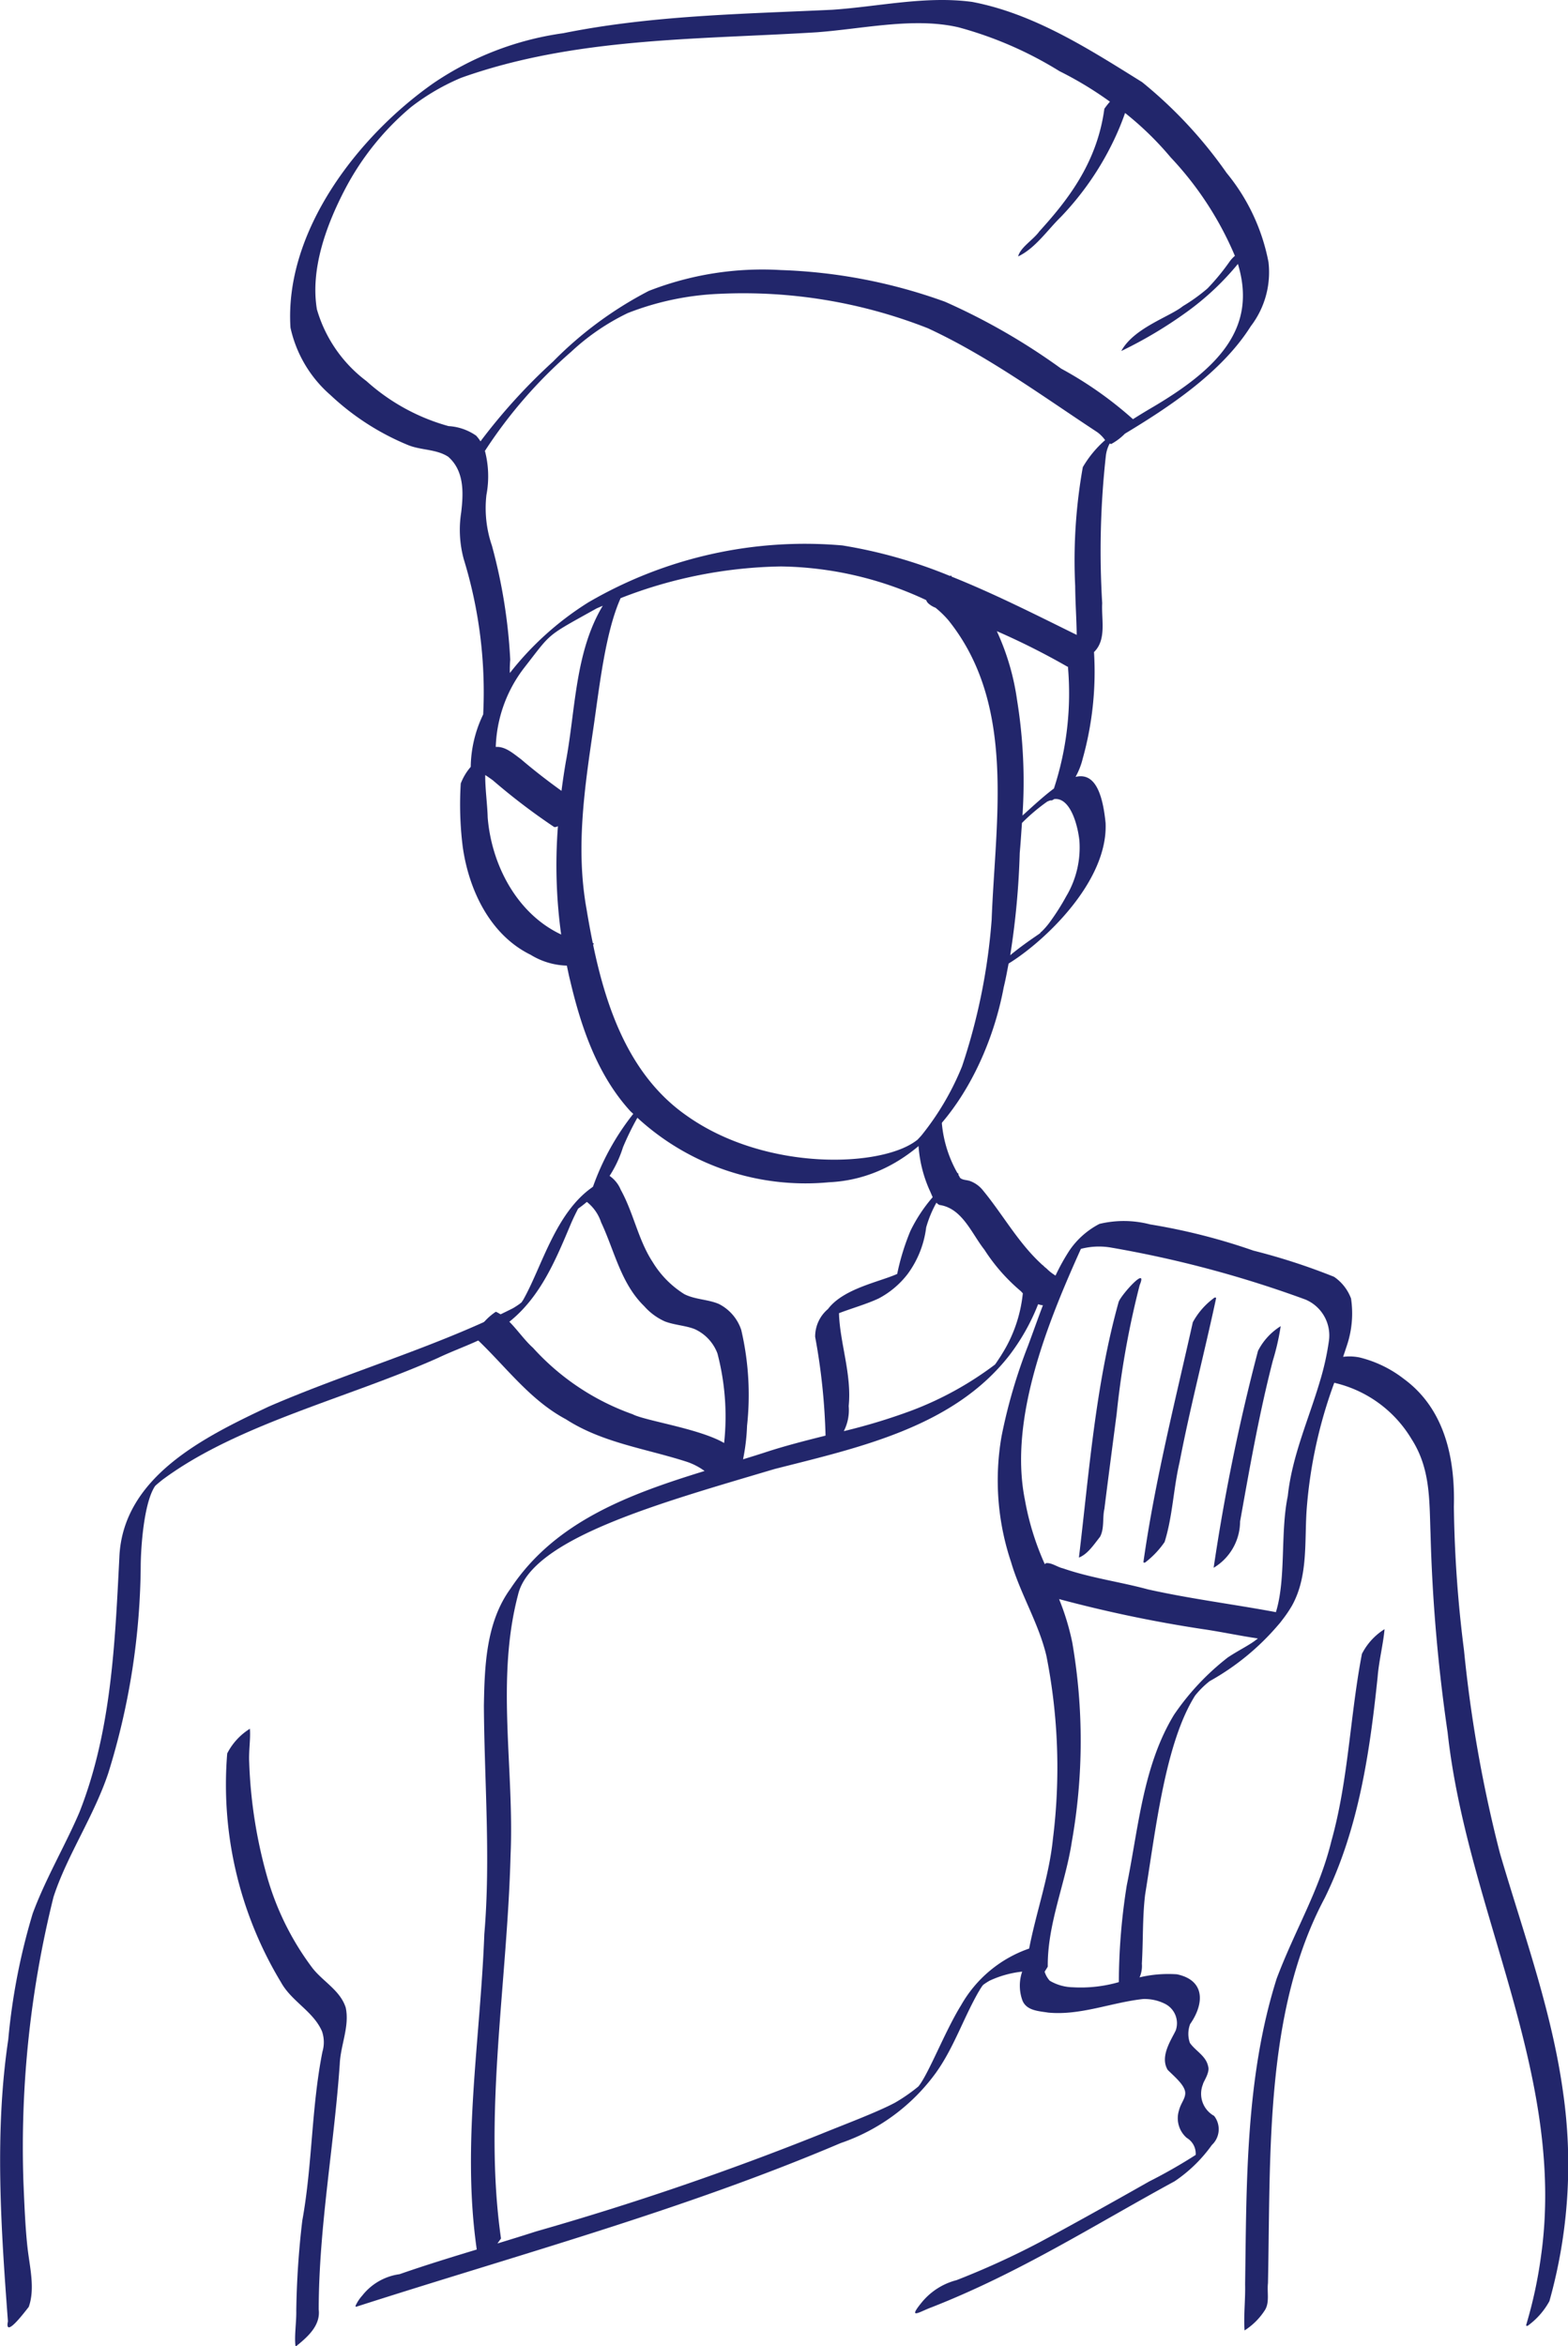 <?xml version="1.0" encoding="UTF-8"?> <svg xmlns="http://www.w3.org/2000/svg" width="102.805" height="153.751" viewBox="0 0 102.805 153.751"><g id="Groupe_1348" data-name="Groupe 1348" transform="translate(-246.66 1364.376)"><g id="Groupe_1345" data-name="Groupe 1345" transform="translate(269.977 -1291.08)"><path id="Tracé_2875" data-name="Tracé 2875" d="M304.435-1285.171v0l0,0h0Z" transform="translate(-262.518 1301.306)" fill="#22266b"></path><path id="Tracé_2876" data-name="Tracé 2876" d="M346.468-1235.68c-.744-5.355-2.618-10.451-4.131-15.615a88.062,88.062,0,0,1-2.356-13.3,81.774,81.774,0,0,1-.665-9.423c.086-3.151-.594-6.4-3.279-8.367a7.738,7.738,0,0,0-2.882-1.4,3.268,3.268,0,0,0-1.1-.046c.094-.281.189-.562.28-.843a6.6,6.6,0,0,0,.239-2.98,2.978,2.978,0,0,0-1.114-1.422,41.429,41.429,0,0,0-5.289-1.717,40.124,40.124,0,0,0-6.768-1.717,6.841,6.841,0,0,0-3.326-.033,5.375,5.375,0,0,0-1.958,1.73,13.693,13.693,0,0,0-.92,1.656,2.974,2.974,0,0,1-.571-.445.3.3,0,0,1-.038-.037.873.873,0,0,1-.171-.149c-.1-.088-.115-.088-.189-.166-1.505-1.4-2.5-3.226-3.8-4.8a1.919,1.919,0,0,0-.837-.6c-.211-.078-.463-.05-.644-.2-.034-.047-.056-.106-.088-.155a.114.114,0,0,1-.029-.077c.014-.06-.006-.031-.01-.06-.029-.021-.05-.025-.06-.039a8.048,8.048,0,0,1-1.039-3.583,3.826,3.826,0,0,0-1.518,1.618,8.558,8.558,0,0,0,.72,3.06c.076.154.141.329.22.495a10.1,10.1,0,0,0-1.461,2.214,15.281,15.281,0,0,0-.866,2.817c-1.174.527-3.528.957-4.538,2.3a2.361,2.361,0,0,0-.841,1.822,41.151,41.151,0,0,1,.681,6.475c-1.338.335-2.675.674-3.985,1.106-.467.152-.945.3-1.423.445a13.293,13.293,0,0,0,.262-2.2,18.7,18.7,0,0,0-.382-6.283,2.949,2.949,0,0,0-1.472-1.7c-.726-.306-1.551-.282-2.257-.639a6.38,6.38,0,0,1-2.074-2.1c-.954-1.455-1.253-3.22-2.094-4.738a2.061,2.061,0,0,0-.852-.99,3.51,3.51,0,0,0-1.511,1.678,2.836,2.836,0,0,1,1.074,1.442c.88,1.869,1.291,4,2.824,5.494a3.973,3.973,0,0,0,1.356,1c.629.241,1.318.26,1.947.5a2.853,2.853,0,0,1,1.5,1.6,16.291,16.291,0,0,1,.438,5.869c-1.616-.946-5.184-1.456-6-1.886a16.017,16.017,0,0,1-6.53-4.352c-.815-.725-1.493-1.943-2.437-2.365a3.9,3.9,0,0,0-1.4,1.65c1.977,1.831,3.569,4.107,6,5.4,2.4,1.549,5.264,1.923,7.93,2.787a4.231,4.231,0,0,1,1.155.6c-4.885,1.506-9.8,3.288-12.725,7.713-1.6,2.195-1.7,5.053-1.744,7.675.029,4.992.453,9.983.028,14.969-.256,6.872-1.487,13.81-.495,20.666-1.695.515-3.388,1.034-5.063,1.618a3.752,3.752,0,0,0-2.443,1.4,2.618,2.618,0,0,0-.439.664c-.015.061.008.08.067.061,10.633-3.417,21.435-6.334,31.733-10.716a12.839,12.839,0,0,0,6.229-4.582c1.179-1.634,1.812-3.578,2.807-5.318.167-.255-.027.018.051-.088.124-.2.166-.261.186-.29s.054-.068.072-.091a3.841,3.841,0,0,1,.436-.282,6.74,6.74,0,0,1,2.124-.588,2.827,2.827,0,0,0,.015,1.886c.268.679,1.076.7,1.695.8,2.113.2,4.139-.664,6.215-.89a2.973,2.973,0,0,1,1.462.326,1.425,1.425,0,0,1,.683,1.726c-.27.588-1.066,1.7-.531,2.59.448.452,1.2,1.053,1.151,1.577-.033.373-.295.614-.417,1.105a1.7,1.7,0,0,0,.518,1.777,1.2,1.2,0,0,1,.584,1.116,34.2,34.2,0,0,1-3.051,1.741c-2.407,1.366-5.271,2.962-7.214,4a53.352,53.352,0,0,1-5.406,2.464,4.349,4.349,0,0,0-2.3,1.473c-.96,1.177-.085.576.659.307,5.783-2.266,10.664-5.394,15.931-8.258a9.536,9.536,0,0,0,2.441-2.376,1.415,1.415,0,0,0,.148-1.909,1.658,1.658,0,0,1-.731-2.072c.012-.149.467-.76.342-1.167-.139-.7-.832-1.012-1.2-1.547a1.806,1.806,0,0,1,.017-1.23c.925-1.321,1.009-2.87-.866-3.264a8.207,8.207,0,0,0-2.448.2,1.86,1.86,0,0,0,.15-.9c.089-1.5.035-3.013.212-4.51.706-4.349,1.324-9.953,3.276-13.054a5.824,5.824,0,0,1,.956-.948,16.338,16.338,0,0,0,4.485-3.671,3.717,3.717,0,0,0,.261-.322,8.133,8.133,0,0,0,.653-.958c1.093-1.968.8-4.282.972-6.442a30.622,30.622,0,0,1,1.8-8.162,7.989,7.989,0,0,1,5.064,3.685c1.248,1.938,1.164,4,1.247,6.2a109.558,109.558,0,0,0,1.121,13.031c1.278,11.7,7.815,22.475,6.118,34.354a29.174,29.174,0,0,1-.968,4.477c-.012.108.124.059.174,0a4.829,4.829,0,0,0,1.35-1.56A33.118,33.118,0,0,0,346.468-1235.68Zm-44.857-51.981a5.812,5.812,0,0,0,1.9-1.608,6.479,6.479,0,0,0,1.207-3.044,7.5,7.5,0,0,1,.672-1.621.707.707,0,0,0,.192.148c1.5.209,2.108,1.865,2.952,2.932a12.071,12.071,0,0,0,2.39,2.719l.131.14a9.229,9.229,0,0,1-1.435,4.087c.183-.272-.172.269-.307.468-.027.038-.054.076-.082.113l.043-.047-.044.049h0l0,0,0,0a21.879,21.879,0,0,1-5.458,3.011,38.589,38.589,0,0,1-4.454,1.353,3.022,3.022,0,0,0,.32-1.644c.209-2.091-.584-4.147-.636-6.087C299.819-1287.007,300.825-1287.29,301.611-1287.661Zm5.376,46.357c-1.058,1.719-2.114,4.483-2.78,5.293a11.381,11.381,0,0,1-1.536,1.065c-1.209.64-3.32,1.425-4.856,2.053a191.706,191.706,0,0,1-18.675,6.383c-.841.271-1.687.532-2.533.789.121-.163.21-.289.234-.329-1.158-8.092.412-16.756.627-25.1.254-5.681-.977-11.522.493-17.094.873-3.689,9.306-6,16.818-8.235,5.5-1.4,11.7-2.727,15.38-7.433a13.837,13.837,0,0,0,1.9-3.369,1.286,1.286,0,0,0,.313.072c-.333.875-.644,1.76-.967,2.627a34.981,34.981,0,0,0-1.742,5.943,16.829,16.829,0,0,0,.619,8.253c.618,2.108,1.812,4.008,2.319,6.152a37.634,37.634,0,0,1,.425,12.016c-.246,2.433-1.094,4.775-1.556,7.167A8.214,8.214,0,0,0,306.987-1241.3Zm17.466-22.792a16.468,16.468,0,0,0-3.478,3.714c-2.046,3.35-2.335,7.43-3.107,11.2a40.988,40.988,0,0,0-.518,6.332,9.026,9.026,0,0,1-3.033.337,3.074,3.074,0,0,1-1.5-.431,1.606,1.606,0,0,1-.333-.589c.071-.112.145-.224.206-.331-.028-2.811,1.165-5.455,1.581-8.211a37.849,37.849,0,0,0,.027-13.029,16.271,16.271,0,0,0-.866-2.85,86.229,86.229,0,0,0,9.4,1.965c1.216.175,2.419.438,3.633.614C325.956-1264.945,325.224-1264.622,324.453-1264.1Zm6.665-20.743a17.5,17.5,0,0,1-.578,2.591l0,0h0c-.737,2.5-1.837,4.917-2.113,7.541-.5,2.406-.1,5.411-.779,7.609-2.793-.522-5.621-.872-8.395-1.493-1.846-.5-3.762-.749-5.571-1.379-.364-.081-.75-.386-1.108-.338l-.079.064a17.779,17.779,0,0,1-1.305-4.223c-1.091-5.421,1.642-11.921,3.672-16.44a4.686,4.686,0,0,1,1.917-.095,72.911,72.911,0,0,1,12.8,3.414A2.551,2.551,0,0,1,331.118-1284.839Z" transform="translate(-267.311 1299.461)" fill="#22266b"></path></g><path id="Tracé_2877" data-name="Tracé 2877" d="M311.91-1288.61c-1.515,5.438-1.931,11.148-2.6,16.737.582-.226.99-.868,1.379-1.353.3-.54.154-1.241.291-1.839.259-2.081.535-4.16.806-6.24a57.708,57.708,0,0,1,1.508-8.428C313.859-1291.089,312.015-1289.019,311.91-1288.61Z" transform="translate(8.089 9.579)" fill="#22266b"></path><path id="Tracé_2878" data-name="Tracé 2878" d="M317.643-1289a4.829,4.829,0,0,0-1.35,1.561c-1.165,5.214-2.485,10.4-3.235,15.693-.014.105.124.061.174,0a5.77,5.77,0,0,0,1.212-1.294c.524-1.666.578-3.506.98-5.223.693-3.6,1.625-7.152,2.393-10.737C317.831-1289.1,317.693-1289.061,317.643-1289Z" transform="translate(8.573 9.724)" fill="#22266b"></path><path id="Tracé_2879" data-name="Tracé 2879" d="M320.042-1285.781a130.985,130.985,0,0,0-2.909,14.217,3.549,3.549,0,0,0,1.733-3.031c.631-3.533,1.252-7.072,2.149-10.549a15.93,15.93,0,0,0,.514-2.255A4.089,4.089,0,0,0,320.042-1285.781Z" transform="translate(9.099 9.939)" fill="#22266b"></path><path id="Tracé_2880" data-name="Tracé 2880" d="M326.625-1268.192c-.783,4.066-.88,8.252-2,12.26-.8,3.272-2.375,5.8-3.588,9.017-2.043,6.449-1.976,13.349-2.071,20.051.024.99-.105,2.083-.036,3.014a4.368,4.368,0,0,0,1.348-1.353c.3-.5.119-1.178.187-1.746.18-8.5-.229-17.826,3.718-25.236,2.223-4.519,2.958-9.55,3.473-14.509.081-1.03.37-2.161.452-3.116A4.1,4.1,0,0,0,326.625-1268.192Z" transform="translate(9.329 12.209)" fill="#22266b"></path><path id="Tracé_2881" data-name="Tracé 2881" d="M267.63-1245.754c-.359-1.128-1.483-1.7-2.18-2.591a18.2,18.2,0,0,1-2.932-5.841,31.345,31.345,0,0,1-1.216-7.644c-.041-.72.1-1.546.045-2.2a4.1,4.1,0,0,0-1.487,1.618,25.051,25.051,0,0,0,3.527,15c.687,1.25,2.119,1.9,2.688,3.212a2.206,2.206,0,0,1,.029,1.338c-.729,3.655-.655,7.407-1.322,11.075a56.461,56.461,0,0,0-.394,5.893c.015.759-.133,1.618-.054,2.316a.16.16,0,0,0,.137-.058c.726-.593,1.515-1.323,1.387-2.338.011-5.395,1.007-10.7,1.38-16.066C267.285-1243.282,267.895-1244.523,267.63-1245.754Z" transform="translate(1.697 12.955)" fill="#22266b"></path><g id="Groupe_1347" data-name="Groupe 1347" transform="translate(246.66 -1364.377)"><path id="Tracé_2882" data-name="Tracé 2882" d="M299.915-1298.2l.012-.009.024-.021.025-.026A.408.408,0,0,0,299.915-1298.2Z" transform="translate(-239.784 1372.913)" fill="#22266b"></path><g id="Groupe_1346" data-name="Groupe 1346"><path id="Tracé_2883" data-name="Tracé 2883" d="M305.364-1308.589l0,0,.012-.012Z" transform="translate(-239.081 1371.578)" fill="#22266b"></path><path id="Tracé_2884" data-name="Tracé 2884" d="M305.318-1308.544l-.019.02h0l.051-.047.006-.006Z" transform="translate(-239.089 1371.581)" fill="#22266b"></path><path id="Tracé_2885" data-name="Tracé 2885" d="M329.829-1347.191a13.059,13.059,0,0,0-2.747-5.851,29.18,29.18,0,0,0-5.539-5.95c-3.466-2.158-7.078-4.487-11.144-5.259-3.06-.412-6.13.311-9.182.516-5.889.276-11.819.365-17.623,1.534a20.043,20.043,0,0,0-8.538,3.292c-4.942,3.474-9.754,9.7-9.351,16.007a8.156,8.156,0,0,0,2.614,4.411,16.674,16.674,0,0,0,5.066,3.272c.857.363,1.873.262,2.664.78,1.078.946.992,2.423.849,3.646a7.309,7.309,0,0,0,.169,3.068,29.661,29.661,0,0,1,1.273,10.173,8.131,8.131,0,0,0-.817,3.436,3.652,3.652,0,0,0-.654,1.092,22.286,22.286,0,0,0,.126,4.121c.391,2.833,1.786,5.8,4.459,7.105a4.753,4.753,0,0,0,2.371.707c.07.325.132.65.215.973.718,3.062,1.781,6.182,3.93,8.546.064.071.141.128.208.2a16.56,16.56,0,0,0-2.641,4.778c-2.466,1.687-3.348,5.256-4.576,7.413-.034.052-.069.1-.1.154-.04.033-.081.065-.123.1-.133.1-.412.277-.474.306-5.036,2.535-10.741,4.159-15.985,6.431-4.206,1.983-9.588,4.606-9.794,9.9-.287,5.627-.521,11.37-2.613,16.678-.884,2.087-2.233,4.378-3.069,6.65a41.676,41.676,0,0,0-1.6,8.247c-.92,6.146-.466,12.523-.023,18.477-.244,1.2,1.165-.7,1.365-.945.428-1.206.059-2.627-.081-3.882-.146-1.291-.208-2.878-.27-4.354a67.846,67.846,0,0,1,1.973-18.626c.865-2.681,2.644-5.283,3.591-8.118a46.784,46.784,0,0,0,2.129-13.733c.037-1.665.288-4.126.943-5.089.126-.12.154-.14.462-.394,4.906-3.656,12.128-5.343,18.085-8,1.574-.751,3.325-1.24,4.68-2.372,2.063-1.647,3.062-4.112,4.057-6.475.148-.337.316-.68.451-.936a7.73,7.73,0,0,0,2.94-4.022,18.393,18.393,0,0,1,.945-1.934,16.278,16.278,0,0,0,12.564,4.227c6.494-.3,10.381-7.008,11.455-12.783.126-.513.22-1.031.318-1.548l.025-.018c2.292-1.411,6.509-5.349,6.335-9.2-.255-2.565-.991-3.25-1.969-3.019a4.768,4.768,0,0,0,.466-1.182,21.171,21.171,0,0,0,.744-7c.838-.81.477-2.131.537-3.2a56.636,56.636,0,0,1,.242-9.682,2.281,2.281,0,0,1,.2-.688.439.439,0,0,1,.06-.1c.029.01.055.036.086.037a3.808,3.808,0,0,0,.9-.677c2.8-1.691,6.321-3.973,8.255-7.046A5.813,5.813,0,0,0,329.829-1347.191ZM278.635-1310.8c-.02-.835-.171-1.909-.161-2.781.175.113.348.235.5.346A41.719,41.719,0,0,0,283-1310.17a.416.416,0,0,0,.241-.059,33.192,33.192,0,0,0,.211,7.1C280.574-1304.478,278.889-1307.663,278.635-1310.8Zm5.146-3.775c-.119.675-.219,1.353-.307,2.031-.913-.657-1.807-1.348-2.66-2.078-.481-.349-1.018-.848-1.65-.8a8.96,8.96,0,0,1,1.852-5.172c1.86-2.382,1.374-2.02,4.748-3.9.134-.063.278-.12.416-.182C284.371-1321.666,284.4-1317.947,283.782-1314.574Zm27.9,10.429a39.564,39.564,0,0,1-1.944,9.656,17.894,17.894,0,0,1-2.665,4.533c-.07.08-.145.158-.218.236.008-.006.008-.006.01-.006l-.035.031-.03.034-.029.025c.008-.009.016-.02.024-.028-2.25,1.8-9.883,2.1-15.084-1.571-3.716-2.573-5.272-6.923-6.162-11.221.009-.015.024-.026.033-.042.018-.052-.008-.064-.053-.059-.151-.738-.286-1.475-.405-2.2-.73-4.01-.141-7.952.462-12.031.391-2.7.777-6.174,1.766-8.384a30.039,30.039,0,0,1,10.515-2.078,23.073,23.073,0,0,1,9.52,2.206.538.538,0,0,0,.123.2,1.521,1.521,0,0,0,.487.3,6.552,6.552,0,0,1,.842.816C313.293-1318.186,311.928-1310.69,311.679-1304.146Zm4.917-1.545a15.158,15.158,0,0,1-1.164,1.828,4.85,4.85,0,0,1-.428.49l-.011.011c-.05.045-.1.09-.148.134.22-.093-.886.571-1.953,1.458a52.058,52.058,0,0,0,.624-6.707c.061-.654.1-1.307.146-1.962a12.442,12.442,0,0,1,1.656-1.4,1.179,1.179,0,0,1,.231-.085c.051.026.137-.019.224-.081.991-.123,1.513,1.5,1.653,2.7A6.237,6.237,0,0,1,316.6-1305.69Zm-2.9-5.234h0l.122-.114c-.04.037-.081.073-.122.111a33.376,33.376,0,0,0-.352-7.545,16.094,16.094,0,0,0-1.329-4.536,47.4,47.4,0,0,1,4.607,2.315c.019.01.037.01.055.019a20.042,20.042,0,0,1-.919,7.978C315.1-1312.208,314.4-1311.56,313.7-1310.925Zm3.956-22.834a34.781,34.781,0,0,0-.5,7.794c.01,1.105.087,2.159.1,3.2-2.677-1.317-5.391-2.694-8.189-3.814-.014-.028-.038-.047-.049-.078-.026.006-.05.021-.075.029a31.749,31.749,0,0,0-7.049-2,28.18,28.18,0,0,0-16.669,3.738,20.018,20.018,0,0,0-5.135,4.623,7.922,7.922,0,0,1,.025-.875,35.19,35.19,0,0,0-1.2-7.471,7.587,7.587,0,0,1-.361-3.323,6.563,6.563,0,0,0-.1-2.892l.026-.034a30.862,30.862,0,0,1,5.625-6.454,14.865,14.865,0,0,1,3.719-2.543,18.5,18.5,0,0,1,6.019-1.26,33.064,33.064,0,0,1,13.652,2.255c3.938,1.822,7.485,4.43,11.1,6.806a2.257,2.257,0,0,1,.523.528A7.1,7.1,0,0,0,317.654-1333.759Zm4.375-3.81c-.36.214-.725.436-1.086.666l0,0a24.8,24.8,0,0,0-4.71-3.315,41.882,41.882,0,0,0-7.617-4.383,34.918,34.918,0,0,0-10.757-2.075,20.465,20.465,0,0,0-8.659,1.365,24.772,24.772,0,0,0-6.277,4.629,37.939,37.939,0,0,0-4.76,5.232,2.581,2.581,0,0,0-.287-.375,3.513,3.513,0,0,0-1.807-.624,13.347,13.347,0,0,1-5.384-2.952,9.011,9.011,0,0,1-3.247-4.7c-.432-2.589.575-5.442,1.837-7.861a17.786,17.786,0,0,1,4.33-5.393,14.578,14.578,0,0,1,3.291-1.922c7.471-2.664,15.531-2.5,23.344-2.985,3.1-.238,6.36-.995,9.265-.323a24.8,24.8,0,0,1,6.618,2.873,23.622,23.622,0,0,1,3.309,2,5.264,5.264,0,0,0-.366.466c-.487,3.638-2.528,6.121-4.269,8.043-.392.546-1.242,1.042-1.383,1.634,1.138-.545,1.91-1.723,2.811-2.6a19.228,19.228,0,0,0,3.5-5.093,17.328,17.328,0,0,0,.7-1.709,20.568,20.568,0,0,1,2.987,2.906,21.728,21.728,0,0,1,4.213,6.458,2.032,2.032,0,0,0-.35.38,14.739,14.739,0,0,1-1.445,1.755,11.59,11.59,0,0,1-1.614,1.161c-.865.7-3.212,1.419-4.04,2.94a28.206,28.206,0,0,0,4.3-2.564,17.78,17.78,0,0,0,3.347-3.143C329.1-1342.861,326.552-1340.2,322.029-1337.569Z" transform="translate(-246.66 1364.377)" fill="#22266b"></path></g></g></g></svg> 